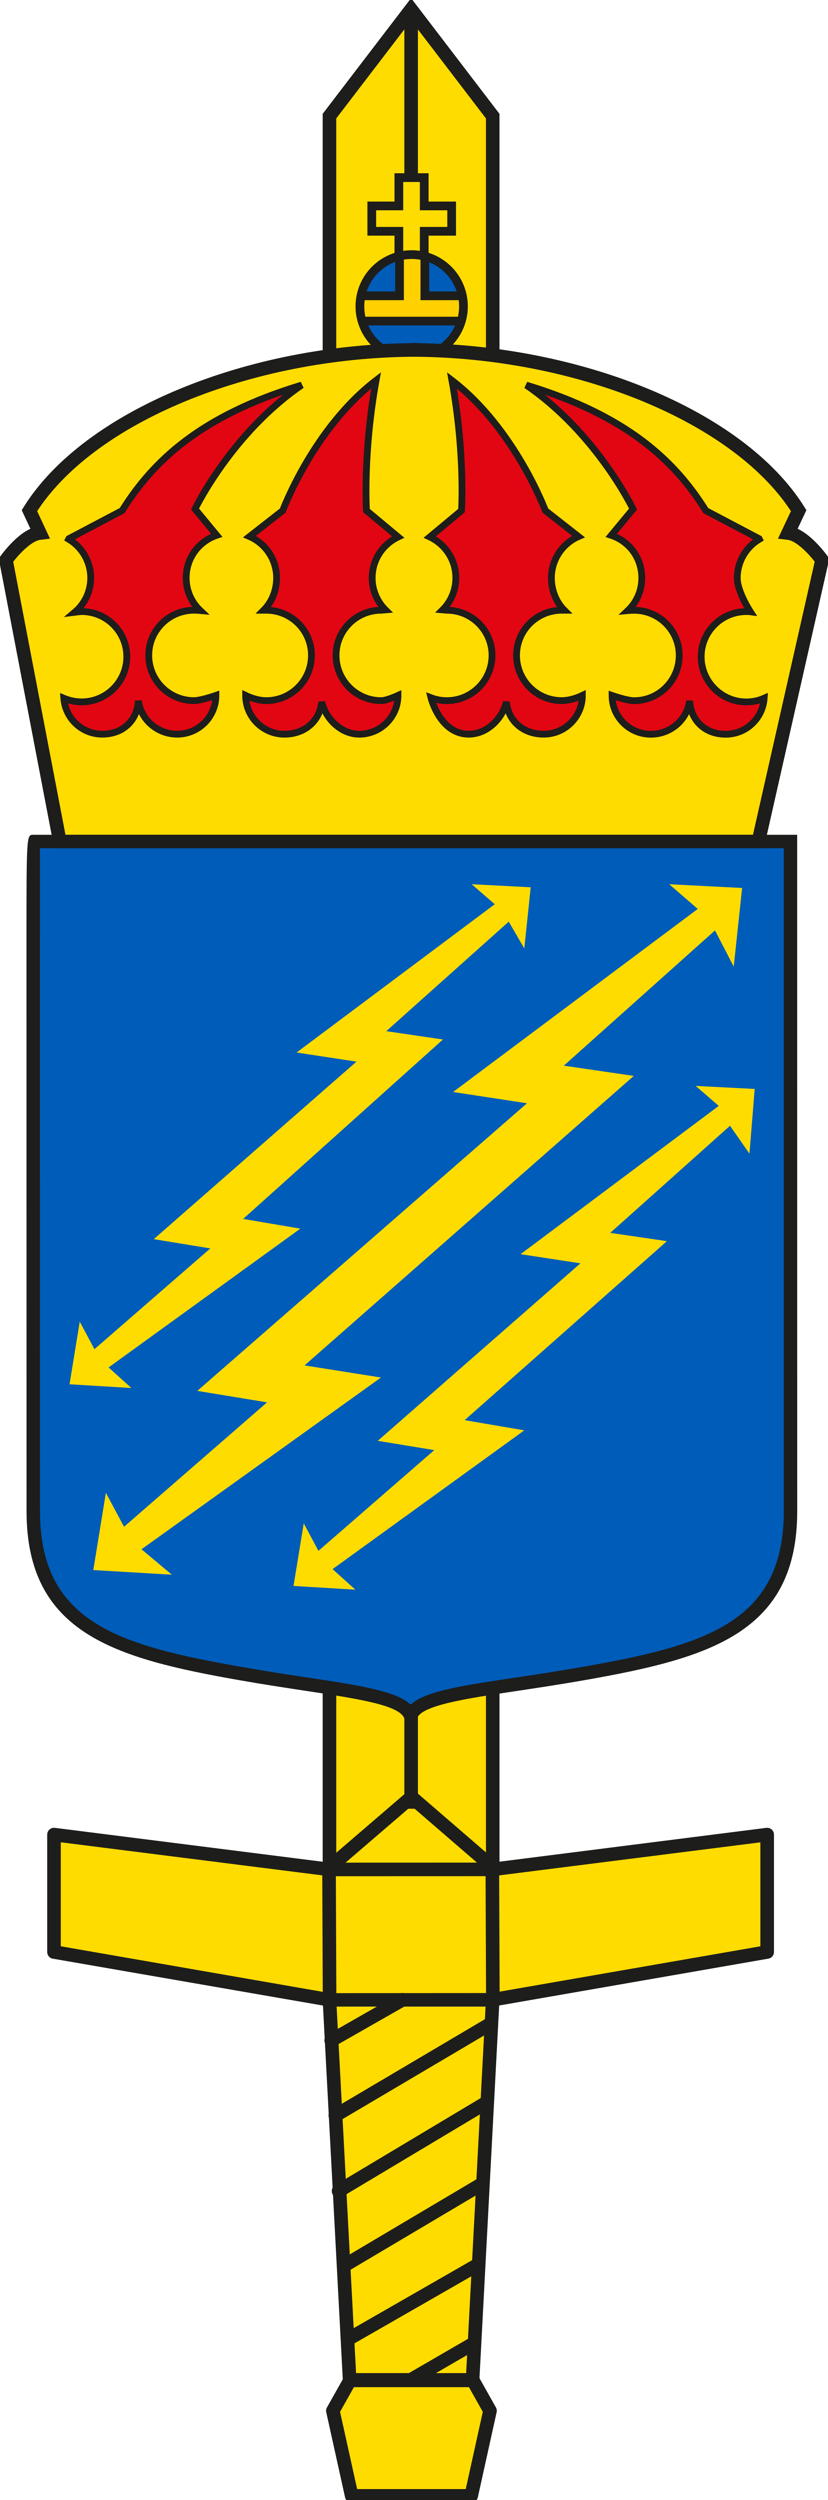 <?xml version="1.0" encoding="utf-8"?>
<!-- Generator: Adobe Illustrator 18.1.0, SVG Export Plug-In . SVG Version: 6.00 Build 0)  -->
<!DOCTYPE svg PUBLIC "-//W3C//DTD SVG 1.1//EN" "http://www.w3.org/Graphics/SVG/1.1/DTD/svg11.dtd">
<svg version="1.1" xmlns="http://www.w3.org/2000/svg" xmlns:xlink="http://www.w3.org/1999/xlink" x="0px" y="0px"
	 width="36.559px" height="110.385px" viewBox="0 0 36.559 110.385" enable-background="new 0 0 36.559 110.385"
	 xml:space="preserve">
<g id="Forsvarsmakten">
</g>
<g id="Ubatsflottiljen">
	<polyline fill-rule="evenodd" clip-rule="evenodd" fill="#FFDC00" points="18.152,105.076 15.437,105.076 14.547,88.294 
		14.547,5.128 18.152,0 21.755,5.128 21.755,88.294 20.867,105.076 18.152,105.076 	"/>
	<g>
		<path fill="#1D1E1C" d="M21.151,105.376h-5.999l-0.905-17.065V5.026l3.904-5.108l3.903,5.108v83.268L21.151,105.376z
			 M15.722,104.776h4.86l0.874-16.498V5.229l-3.304-4.323l-3.305,4.323v83.065L15.722,104.776z"/>
	</g>
	<polyline fill-rule="evenodd" clip-rule="evenodd" fill="#FFDC00" points="15.453,105.096 14.699,106.438 15.528,110.196 
		20.806,110.196 21.635,106.438 20.881,105.096 15.453,105.096 	"/>
	<g>
		<path fill="#1D1E1C" d="M20.806,110.496h-5.278c-0.141,0-0.263-0.098-0.293-0.235l-0.83-3.757
			c-0.016-0.072-0.005-0.147,0.031-0.211l0.754-1.342c0.053-0.095,0.153-0.153,0.262-0.153h5.429c0.108,0,0.208,0.058,0.262,0.153
			l0.754,1.342c0.036,0.064,0.047,0.14,0.031,0.211l-0.83,3.757C21.069,110.398,20.947,110.496,20.806,110.496z M15.769,109.896
			h4.795l0.753-3.41l-0.612-1.089h-5.078l-0.612,1.089L15.769,109.896z"/>
	</g>
	<polyline fill-rule="evenodd" clip-rule="evenodd" fill="#FFDC00" points="14.526,82.537 2.385,81 2.385,86.183 14.526,88.295 
		21.734,88.295 33.874,86.183 33.874,81 21.734,82.537 14.526,82.537 	"/>
	<g>
		<path fill="#1D1E1C" d="M21.734,88.595h-7.208L2.333,86.479c-0.144-0.025-0.249-0.149-0.249-0.295V81
			c0-0.086,0.037-0.168,0.102-0.225c0.065-0.057,0.15-0.083,0.236-0.073l12.142,1.537l7.17-0.002l12.102-1.535
			c0.085-0.009,0.171,0.016,0.236,0.073c0.065,0.057,0.102,0.139,0.102,0.225v5.183c0,0.146-0.104,0.271-0.249,0.295L21.786,88.59
			C21.769,88.593,21.751,88.595,21.734,88.595z M2.684,85.931L14.577,88l7.131-0.004l11.865-2.064v-4.59l-11.802,1.494l-7.246,0.002
			L2.684,81.34V85.931z"/>
	</g>
	<g>
		<path fill="#1D1E1C" d="M14.624,90.39c-0.104,0-0.206-0.055-0.261-0.152c-0.082-0.144-0.032-0.327,0.112-0.409l3.146-1.795
			c0.144-0.081,0.327-0.031,0.409,0.112c0.082,0.144,0.032,0.327-0.112,0.409l-3.146,1.795C14.725,90.377,14.674,90.39,14.624,90.39
			z"/>
	</g>
	<g>
		<path fill="#1D1E1C" d="M14.806,93.703c-0.103,0-0.203-0.052-0.259-0.147c-0.084-0.143-0.037-0.327,0.105-0.411l6.85-4.048
			c0.144-0.084,0.327-0.037,0.411,0.105c0.084,0.143,0.037,0.327-0.105,0.411l-6.85,4.048C14.91,93.689,14.857,93.703,14.806,93.703
			z"/>
	</g>
	<g>
		<path fill="#1D1E1C" d="M14.949,97.037c-0.102,0-0.202-0.052-0.258-0.146c-0.085-0.142-0.039-0.326,0.104-0.411l6.56-3.925
			c0.142-0.085,0.327-0.039,0.411,0.104c0.085,0.142,0.039,0.326-0.104,0.411l-6.56,3.925
			C15.055,97.023,15.001,97.037,14.949,97.037z"/>
	</g>
	<g>
		<path fill="#1D1E1C" d="M15.208,100.325c-0.103,0-0.203-0.052-0.258-0.147c-0.085-0.142-0.038-0.326,0.105-0.411l6.07-3.601
			c0.143-0.086,0.327-0.038,0.411,0.105c0.085,0.142,0.038,0.326-0.105,0.411l-6.07,3.601
			C15.312,100.312,15.26,100.325,15.208,100.325z"/>
	</g>
	<g>
		<path fill="#1D1E1C" d="M15.359,103.586c-0.104,0-0.205-0.054-0.261-0.151c-0.083-0.144-0.033-0.327,0.111-0.41l5.74-3.294
			c0.146-0.083,0.327-0.033,0.41,0.111s0.033,0.327-0.111,0.41l-5.74,3.294C15.46,103.573,15.409,103.586,15.359,103.586z"/>
	</g>
	<g>
		<path fill="#1D1E1C" d="M18.102,105.395c-0.104,0-0.205-0.053-0.26-0.149c-0.083-0.143-0.035-0.327,0.109-0.41l2.843-1.649
			c0.143-0.085,0.327-0.035,0.41,0.109c0.083,0.143,0.035,0.327-0.109,0.41l-2.843,1.649
			C18.204,105.382,18.153,105.395,18.102,105.395z"/>
	</g>
	<g>
		<rect x="17.853" y="0.667" fill="#1D1E1C" width="0.6" height="79.191"/>
	</g>
	<g>
		<path fill="#1D1E1C" d="M21.76,82.746c-0.07,0-0.14-0.024-0.196-0.073l-3.397-2.935l-3.415,2.936
			c-0.126,0.108-0.315,0.093-0.423-0.032c-0.108-0.126-0.094-0.315,0.032-0.423l3.611-3.104c0.113-0.097,0.279-0.097,0.392,0
			l3.593,3.104c0.125,0.108,0.139,0.298,0.031,0.423C21.927,82.71,21.844,82.746,21.76,82.746z"/>
	</g>
	<g>
		<rect x="11.612" y="85.071" transform="matrix(0.004 1 -1 0.004 99.853 70.52)" fill="#1D1E1C" width="5.849" height="0.6"/>
	</g>
	<g>
		<rect x="18.82" y="85.071" transform="matrix(0.004 1 -1 0.004 107.034 63.312)" fill="#1D1E1C" width="5.849" height="0.6"/>
	</g>
	<path fill-rule="evenodd" clip-rule="evenodd" fill="#005CB9" d="M34.902,37.154l0.001,29.566c0,5.161-3.693,6.21-9.158,7.172
		c-4.208,0.742-7.26,0.874-7.616,1.88c-0.355-1.006-3.296-1.138-7.504-1.88C5.16,72.93,1.468,71.881,1.468,66.72
		c0,0-0.006-29.566,0-29.566H34.902"/>
	<g>
		<path fill="#1D1D1B" d="M18.13,76.662l-0.28-0.792c-0.208-0.589-2.054-0.869-4.392-1.223c-0.87-0.132-1.838-0.279-2.884-0.463
			c-5.505-0.969-9.402-2.071-9.402-7.464L1.169,41.773c0-4.916,0-4.916,0.299-4.916h33.73L35.2,66.72
			c0,5.392-3.897,6.495-9.403,7.464c-1.074,0.189-2.072,0.339-2.971,0.474c-2.259,0.338-4.21,0.631-4.416,1.213L18.13,76.662z
			 M1.764,37.45c-0.004,3.045,0.001,28.993,0.001,29.27c0,4.941,3.529,5.933,8.912,6.88c1.042,0.184,2.005,0.33,2.871,0.461
			c2.356,0.357,3.934,0.596,4.584,1.201c0.654-0.598,2.24-0.836,4.606-1.19c0.894-0.134,1.887-0.283,2.956-0.471
			c5.384-0.948,8.913-1.938,8.913-6.88l-0.001-29.27H1.764z"/>
	</g>
	<polyline fill="#FFDC00" points="7.587,69.525 4.119,69.321 4.675,65.909 5.477,67.409 11.792,61.916 8.711,61.41 23.268,48.711 
		20.005,48.213 30.808,40.131 29.548,39.04 32.767,39.206 32.397,42.676 31.569,41.08 24.894,47.051 27.984,47.503 13.447,60.285 
		16.821,60.82 6.248,68.403 7.587,69.525 	"/>
	<polyline fill="#FFDC00" points="5.802,61.283 3.07,61.118 3.521,58.354 4.17,59.569 9.286,55.12 6.789,54.71 15.739,46.873 
		13.095,46.47 21.845,39.923 20.826,39.04 23.432,39.175 23.15,41.877 22.463,40.692 17.055,45.528 19.558,45.895 10.736,53.817 
		13.26,54.247 4.794,60.375 5.802,61.283 	"/>
	<polyline fill="#FFDC00" points="15.691,70.187 12.96,70.022 13.411,67.259 14.06,68.473 19.175,64.025 16.679,63.615 
		25.628,55.778 22.985,55.374 31.735,48.827 30.716,47.945 33.322,48.079 33.091,50.937 32.232,49.704 26.945,54.433 29.447,54.799 
		20.515,62.702 23.15,63.152 14.684,69.279 15.691,70.187 	"/>
	<polyline fill="#FFDC00" points="17.611,7.842 18.731,7.842 18.731,9.092 19.942,9.092 19.942,10.212 18.731,10.212 18.731,11.37 
		17.611,11.37 17.611,10.212 16.415,10.212 16.415,9.092 17.611,9.092 17.611,7.842 	"/>
	<polygon fill="none" stroke="#1D1D1B" stroke-width="0.385" stroke-miterlimit="3.864" points="17.611,7.842 18.731,7.842 
		18.731,9.092 19.942,9.092 19.942,10.212 18.731,10.212 18.731,11.37 17.611,11.37 17.611,10.212 16.415,10.212 16.415,9.092 
		17.611,9.092 	"/>
	<path fill="#005CB9" d="M15.89,13.527c0-1.263,1.023-2.287,2.285-2.287c1.265,0,2.287,1.024,2.287,2.287
		c0,1.263-1.022,2.286-2.287,2.286C16.914,15.813,15.89,14.79,15.89,13.527"/>
	<g>
		<defs>
			<path id="SVGID_5_" d="M15.89,13.527c0,1.263,1.023,2.286,2.286,2.286c1.265,0,2.287-1.023,2.287-2.286s-1.023-2.287-2.287-2.287
				C16.914,11.241,15.89,12.264,15.89,13.527"/>
		</defs>
		<clipPath id="SVGID_2_">
			<use xlink:href="#SVGID_5_"  overflow="visible"/>
		</clipPath>
		<polyline clip-path="url(#SVGID_2_)" fill="#FFD100" points="17.64,11.022 18.759,11.022 18.759,13.06 20.601,13.06 
			20.601,14.177 15.718,14.177 15.718,13.06 17.64,13.06 17.64,11.022 		"/>
		<polygon clip-path="url(#SVGID_2_)" fill="none" stroke="#1D1D1B" stroke-width="0.385" stroke-miterlimit="3.864" points="
			17.64,11.022 18.759,11.022 18.759,13.06 20.601,13.06 20.601,14.177 15.718,14.177 15.718,13.06 17.64,13.06 		"/>
	</g>
	<circle fill="none" stroke="#1D1D1B" stroke-width="0.385" stroke-miterlimit="3.864" cx="18.177" cy="13.527" r="2.286"/>
	<g>
		<path fill-rule="evenodd" clip-rule="evenodd" fill="#FFDC00" stroke="#1D1D1B" stroke-width="0.6" d="M36.295,24.728
			l-2.809,12.426H18.213H17.92H2.642L0.264,24.728c0,0,0.789-1.113,1.496-1.195l-0.461-0.988c2.609-4.176,9.742-7.055,16.984-7.094
			c-0.051,0-0.102-0.008-0.148-0.008h0.289c-0.047,0-0.098,0.008-0.141,0.008c7.231,0.039,14.371,2.918,16.981,7.094l-0.465,0.988
			C35.506,23.615,36.295,24.728,36.295,24.728z"/>
		<path fill-rule="evenodd" clip-rule="evenodd" fill="#E20613" stroke="#1D1D1B" stroke-width="0.3" d="M30.959,28.994
			c0-1.101,0.895-1.992,1.992-1.992c0.059,0,0.121,0,0.18,0.008c0,0-0.578-0.883-0.578-1.492c0-0.727,0.391-1.363,0.973-1.711
			l-0.012-0.023l-2.348-1.238c-1.367-2.191-3.469-4.191-7.93-5.543c3.117,2.133,4.715,5.473,4.715,5.473l-0.961,1.16
			c0.797,0.266,1.348,1,1.348,1.883c0,0.566-0.234,1.078-0.613,1.438c0,0,0.125-0.012,0.273-0.012c1.102,0,1.992,0.891,1.992,1.992
			c0,1.105-0.891,2-1.992,2c-0.312,0-0.973-0.23-0.973-0.23c0,0.941,0.766,1.711,1.711,1.711c0.871,0,1.605-0.637,1.711-1.476
			c0.059,0.879,0.691,1.476,1.594,1.476c0.906,0,1.637-0.703,1.699-1.59c-0.238,0.105-0.508,0.164-0.789,0.164
			C31.854,30.99,30.959,30.095,30.959,28.994z"/>
		<path fill-rule="evenodd" clip-rule="evenodd" fill="#E20613" stroke="#1D1D1B" stroke-width="0.3" d="M9.568,23.634l-0.957-1.16
			c0,0,1.601-3.34,4.711-5.473c-4.461,1.351-6.562,3.351-7.93,5.543l-2.348,1.238l-0.012,0.023c0.582,0.348,0.973,0.984,0.973,1.711
			c0,0.609-0.273,1.152-0.703,1.516c0,0,0.246-0.031,0.305-0.031c1.098,0,1.992,0.891,1.992,1.992c0,1.102-0.895,1.996-1.992,1.996
			c-0.281,0-0.547-0.059-0.789-0.16c0.066,0.883,0.793,1.586,1.699,1.586c0.902,0,1.543-0.598,1.594-1.476
			c0.109,0.84,0.848,1.476,1.715,1.476c0.941,0,1.707-0.77,1.707-1.711c0,0-0.66,0.23-0.965,0.23c-1.106,0-2-0.895-2-2
			c0-1.102,0.894-1.992,2-1.992c0.141,0,0.269,0.012,0.269,0.012c-0.379-0.359-0.617-0.871-0.617-1.438
			C8.221,24.634,8.779,23.9,9.568,23.634z"/>
		<path fill-rule="evenodd" clip-rule="evenodd" fill="#E20613" stroke="#1D1D1B" stroke-width="0.3" d="M17.58,23.708l-1.398-1.164
			c0,0-0.164-2.484,0.422-5.75c-2.777,2.129-4.121,5.75-4.121,5.75l-1.465,1.145c0.703,0.305,1.195,1.012,1.195,1.828
			c0,0.547-0.211,1.066-0.57,1.426c0.039,0,0.074,0,0.113,0c1.106,0,1.996,0.891,1.996,1.992c0,1.105-0.891,2-1.996,2
			c-0.309,0-0.648-0.105-0.91-0.23c0,0.941,0.766,1.711,1.711,1.711c0.887,0,1.562-0.57,1.648-1.426l0,0
			c0.176,0.746,0.852,1.426,1.66,1.426c0.941,0,1.707-0.77,1.707-1.711c0,0-0.496,0.23-0.742,0.23c-1.101,0-1.992-0.895-1.992-2
			c0-1.102,0.891-1.992,1.992-1.992l0.188-0.016c-0.359-0.359-0.586-0.863-0.586-1.41C16.432,24.716,16.9,24.029,17.58,23.708z"/>
		<path fill-rule="evenodd" clip-rule="evenodd" fill="#E20613" stroke="#1D1D1B" stroke-width="0.3" d="M22.807,28.935
			c0-1.102,0.891-1.992,1.996-1.992c0.039,0,0.074,0,0.113,0c-0.359-0.359-0.57-0.879-0.57-1.426c0-0.816,0.496-1.524,1.195-1.828
			l-1.461-1.145c0,0-1.348-3.621-4.125-5.75c0.59,3.266,0.422,5.75,0.422,5.75l-1.399,1.164c0.68,0.32,1.149,1.008,1.149,1.809
			c0,0.547-0.223,1.051-0.582,1.41l0.184,0.016c1.101,0,1.996,0.891,1.996,1.992c0,1.105-0.895,2-1.996,2
			c-0.246,0-0.484-0.047-0.7-0.129c0,0,0.395,1.609,1.668,1.609c0.805,0,1.481-0.68,1.664-1.426l0,0
			c0.078,0.855,0.754,1.426,1.645,1.426c0.941,0,1.707-0.77,1.707-1.711c-0.262,0.125-0.598,0.23-0.91,0.23
			C23.698,30.935,22.807,30.041,22.807,28.935z"/>
	</g>
</g>
</svg>
